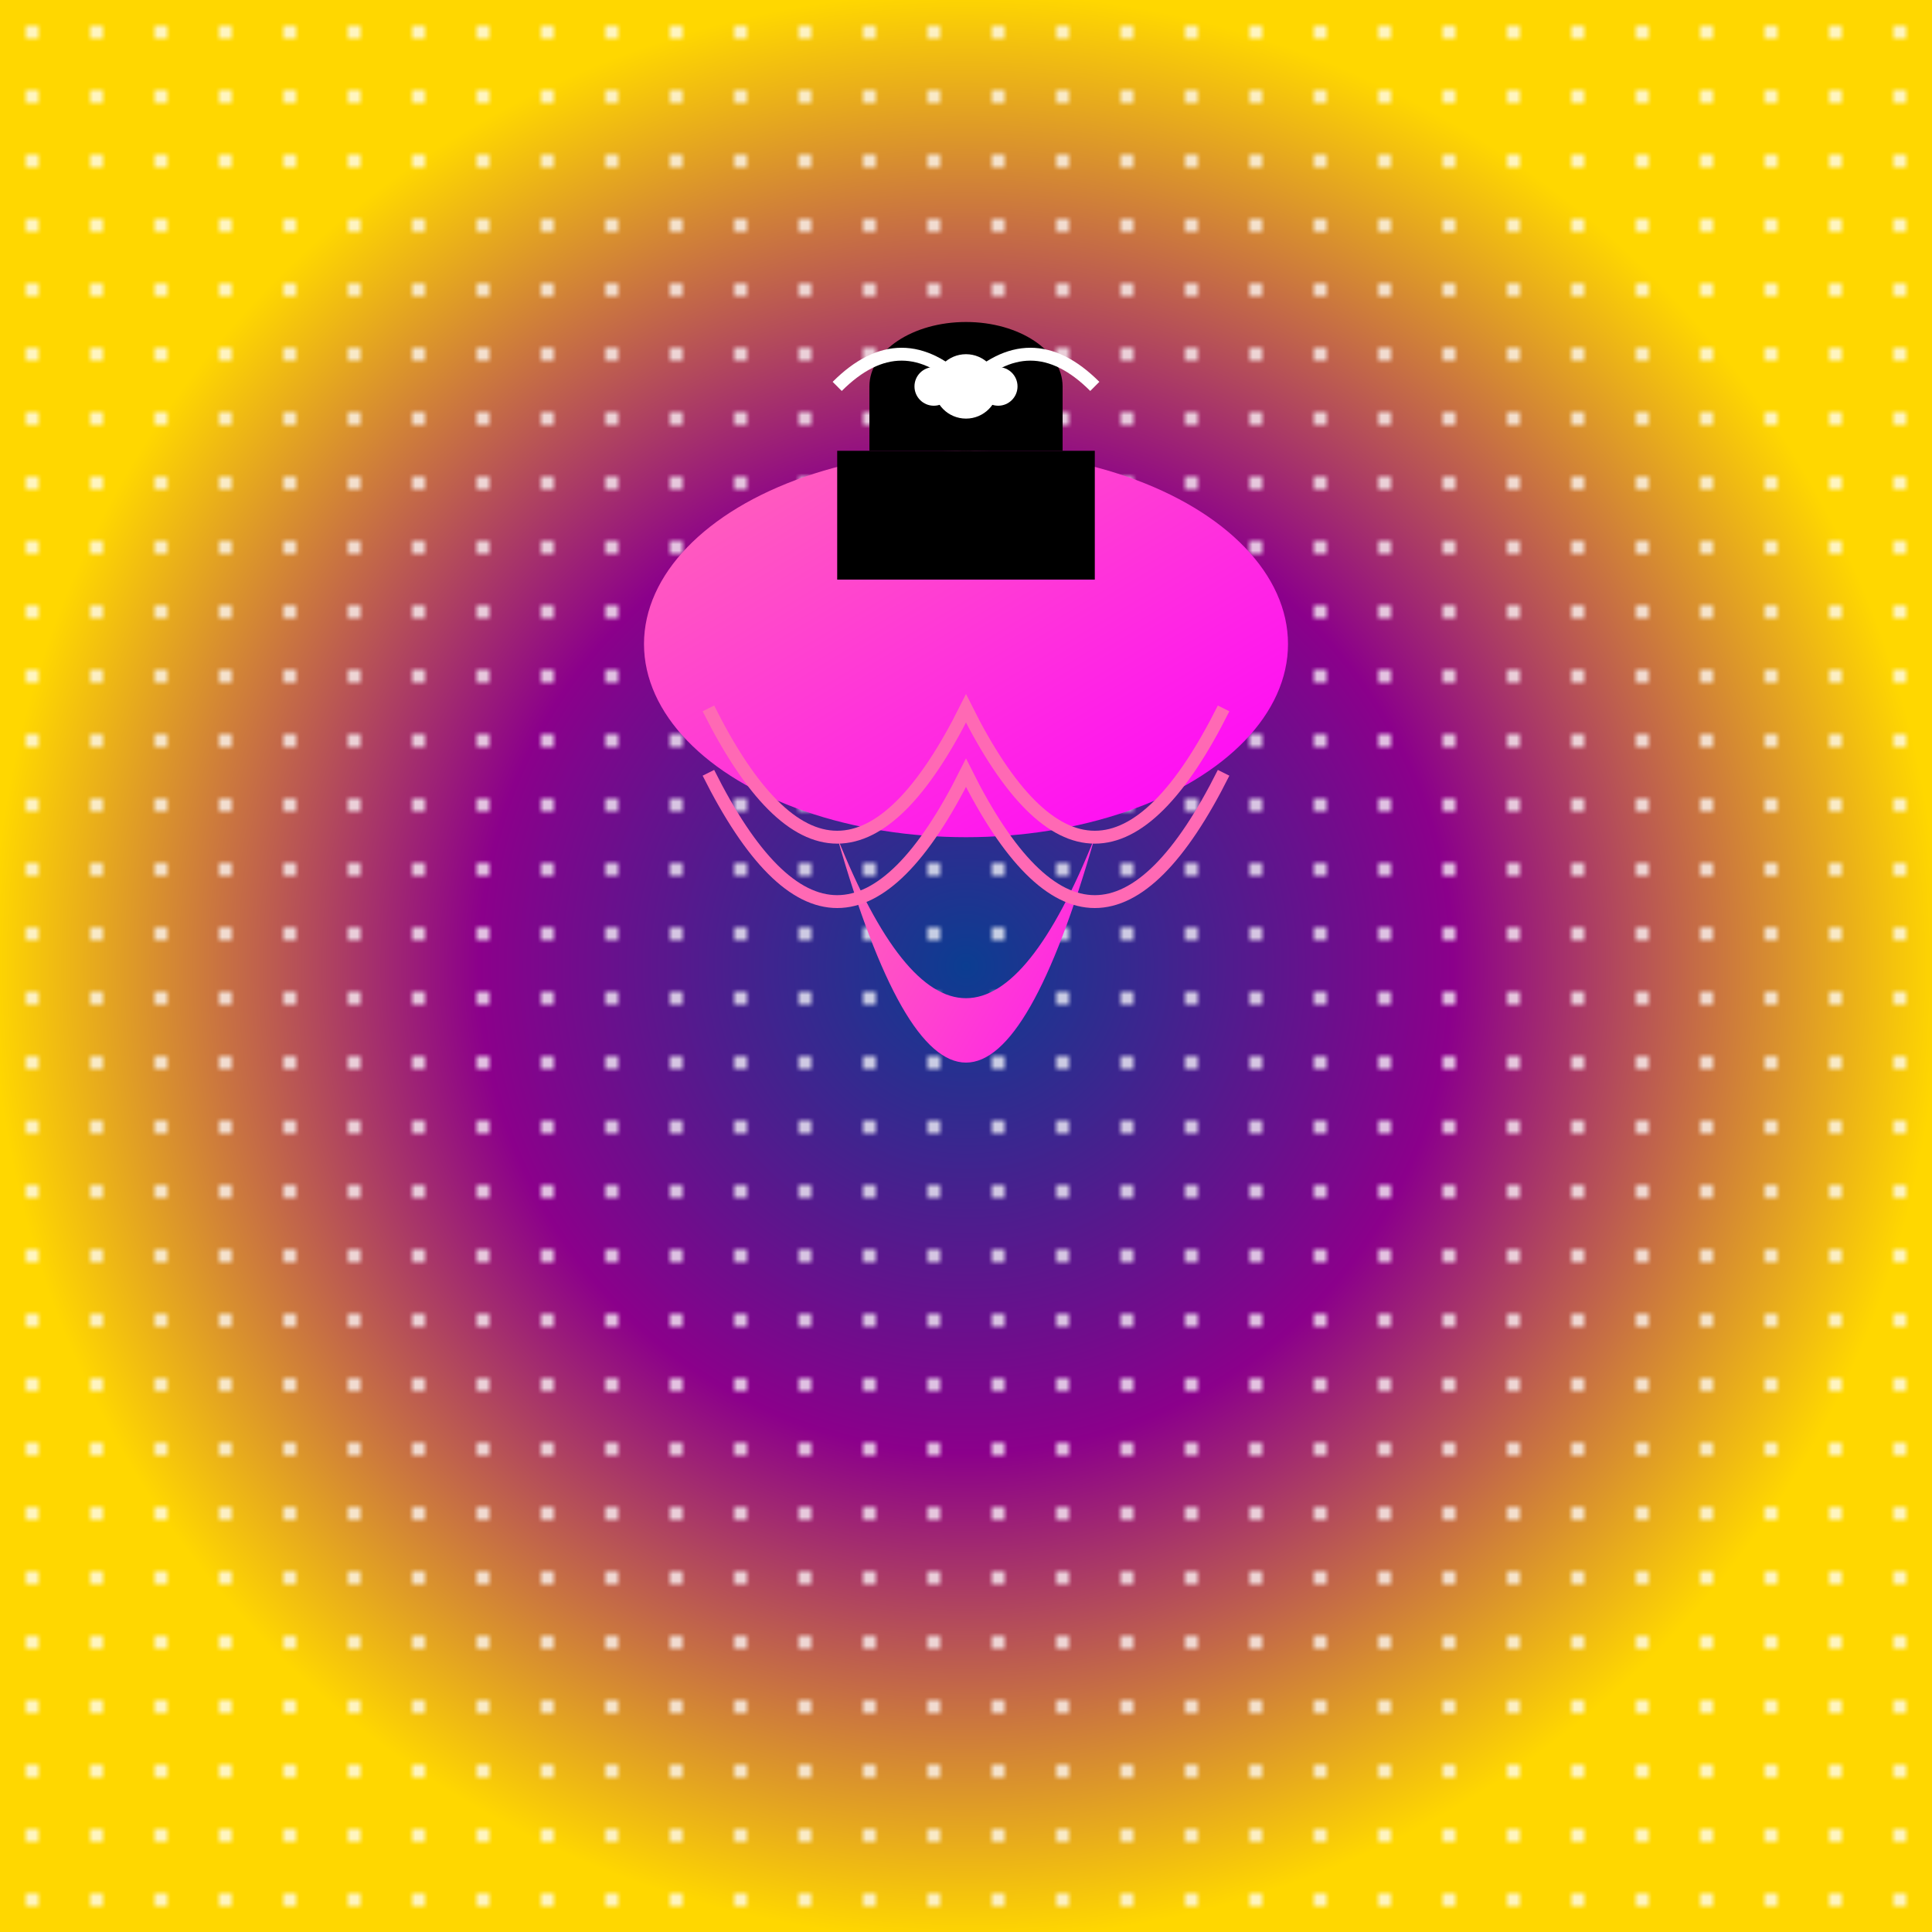 <svg viewBox="0 0 300 300" xmlns="http://www.w3.org/2000/svg">
  <defs>
    <radialGradient id="nebulaGradient" cx="50%" cy="50%" r="50%" fx="50%" fy="50%">
      <stop offset="0%" stop-color="#0B3D91"/>
      <stop offset="50%" stop-color="#8B008B"/>
      <stop offset="100%" stop-color="#FFD700"/>
    </radialGradient>
    <linearGradient id="jellyfishGradient" x1="0%" y1="0%" x2="100%" y2="100%">
      <stop offset="0%" stop-color="#FF69B4"/>
      <stop offset="100%" stop-color="#FF00FF"/>
    </linearGradient>
    <pattern id="starPattern" x="0" y="0" width="10" height="10" patternUnits="userSpaceOnUse">
      <circle cx="5" cy="5" r="1" fill="white"/>
    </pattern>
  </defs>
  <rect width="300" height="300" fill="url(#nebulaGradient)"/>
  <rect width="300" height="300" fill="url(#starPattern)"/>
  <ellipse cx="150" cy="100" rx="50" ry="30" fill="url(#jellyfishGradient)"/>
  <path d="M130,130 Q150,180 170,130 Q150,200 130,130Z" fill="url(#jellyfishGradient)"/>
  <path d="M110,110 Q130,150 150,110 Q170,150 190,110" fill="none" stroke="#FF69B4" stroke-width="2"/>
  <path d="M110,120 Q130,160 150,120 Q170,160 190,120" fill="none" stroke="#FF69B4" stroke-width="2"/>
  <rect x="130" y="70" width="40" height="20" fill="black"/>
  <rect x="135" y="60" width="30" height="10" fill="black"/>
  <ellipse cx="150" cy="60" rx="15" ry="10" fill="black"/>
  <circle cx="150" cy="60" r="5" fill="white"/>
  <circle cx="155" cy="60" r="3" fill="white"/>
  <circle cx="145" cy="60" r="3" fill="white"/>
  <path d="M150,60 Q160,50 170,60" fill="none" stroke="white" stroke-width="2"/>
  <path d="M150,60 Q140,50 130,60" fill="none" stroke="white" stroke-width="2"/>
</svg>